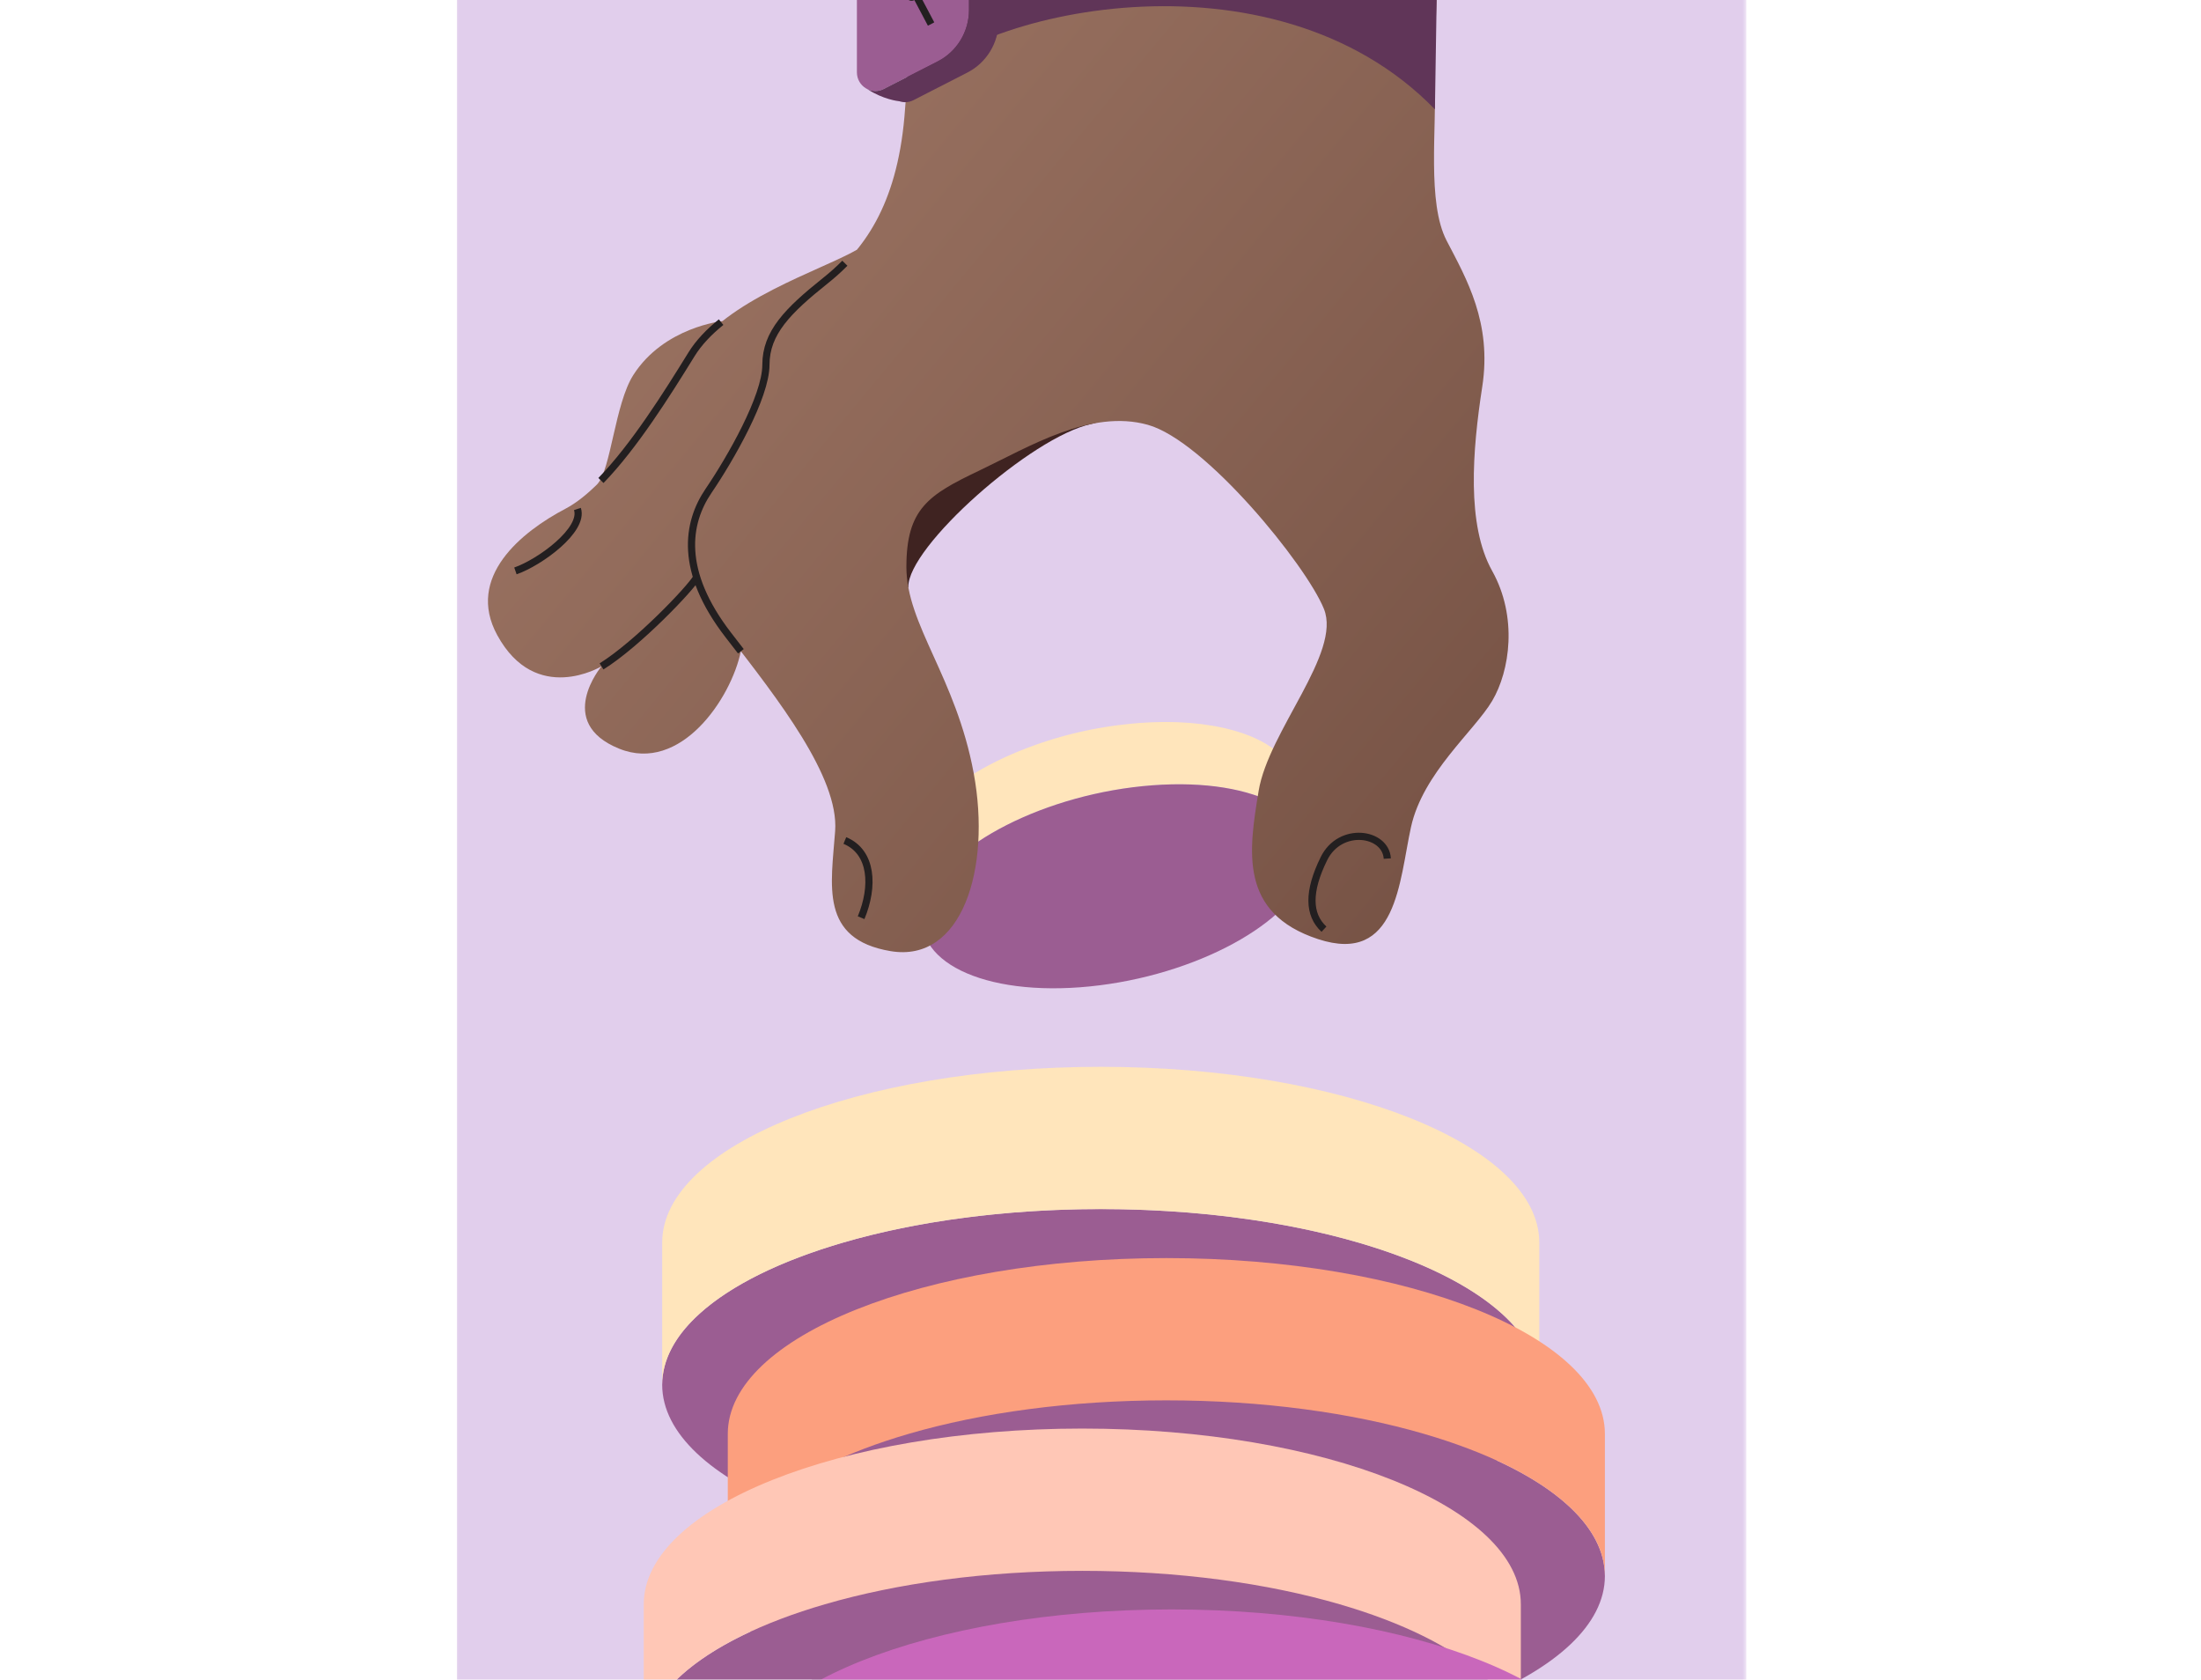 <svg width="612" height="467" viewBox="0 0 612 467" fill="none" xmlns="http://www.w3.org/2000/svg">
<g clip-path="url(#clip0_54_34282)">
<g clip-path="url(#clip1_54_34282)">
<mask id="mask0_54_34282" style="mask-type:luminance" maskUnits="userSpaceOnUse" x="126" y="-39" width="360" height="532">
<path d="M485.566 -38.849H126.566V493H485.566V-38.849Z" fill="white"/>
</mask>
<g mask="url(#mask0_54_34282)">
<path d="M485.566 -38.849H126.566V493H485.566V-38.849Z" fill="#E1CEEC"/>
<path d="M306.067 433.839C373.413 433.839 428.007 411.97 428.007 384.992C428.007 358.015 373.413 336.145 306.067 336.145C238.721 336.145 184.127 358.015 184.127 384.992C184.127 411.97 238.721 433.839 306.067 433.839Z" fill="#9B5D92"/>
<path d="M428.007 345.447V384.992C428.007 377.955 424.287 371.251 417.587 365.215C408.817 357.287 394.937 350.483 377.627 345.447C357.527 339.593 332.807 336.155 306.067 336.155C279.327 336.155 254.597 339.593 234.497 345.447C217.187 350.483 203.317 357.287 194.547 365.215C187.847 371.251 184.127 377.955 184.127 384.992V345.447C184.127 318.471 238.717 296.6 306.067 296.6C373.417 296.6 428.007 318.471 428.007 345.447Z" fill="#FFE5BB"/>
<path d="M324.307 487.014C391.653 487.014 446.247 465.144 446.247 438.167C446.247 411.189 391.653 389.32 324.307 389.32C256.962 389.32 202.367 411.189 202.367 438.167C202.367 465.144 256.962 487.014 324.307 487.014Z" fill="#9B5D92"/>
<path d="M446.247 398.622V438.167C446.247 431.13 442.527 424.426 435.827 418.389C427.057 410.462 413.177 403.657 395.867 398.622C375.767 392.768 351.047 389.33 324.307 389.33C297.567 389.33 272.837 392.768 252.737 398.622C235.427 403.657 221.557 410.462 212.787 418.389C206.087 424.426 202.367 431.13 202.367 438.167V398.622C202.367 371.645 256.957 349.775 324.307 349.775C391.657 349.775 446.247 371.645 446.247 398.622Z" fill="#FC9F7E"/>
<path d="M300.936 534.415C368.282 534.415 422.876 512.546 422.876 485.568C422.876 458.591 368.282 436.721 300.936 436.721C233.59 436.721 178.996 458.591 178.996 485.568C178.996 512.546 233.59 534.415 300.936 534.415Z" fill="#9B5D92"/>
<path d="M422.876 446.023V485.568C422.876 478.531 419.156 471.827 412.456 465.791C403.686 457.864 389.806 451.059 372.496 446.023C352.396 440.169 327.676 436.731 300.936 436.731C274.196 436.731 249.466 440.169 229.366 446.023C212.056 451.059 198.186 457.864 189.416 465.791C182.716 471.827 178.996 478.531 178.996 485.568V446.023C178.996 419.047 233.586 397.176 300.936 397.176C368.286 397.176 422.876 419.047 422.876 446.023Z" fill="#FFC7B6"/>
<path d="M447.696 496.306V535.851C447.696 528.814 443.976 522.11 437.276 516.074C428.506 508.146 414.626 501.342 397.316 496.306C377.216 490.452 352.496 487.014 325.756 487.014C299.016 487.014 274.286 490.452 254.186 496.306C236.876 501.342 223.006 508.146 214.236 516.074C207.536 522.11 203.816 528.814 203.816 535.851V496.306C203.816 469.329 258.406 447.459 325.756 447.459C393.106 447.459 447.696 469.329 447.696 496.306Z" fill="#C967BB"/>
<path d="M258.566 247.5C258.666 247.318 258.786 247.136 258.886 246.944C259.056 246.651 259.216 246.357 259.396 246.074C259.526 245.872 259.666 245.67 259.806 245.478C259.986 245.205 260.166 244.932 260.356 244.669C260.506 244.467 260.666 244.264 260.826 244.062C261.026 243.799 261.216 243.536 261.436 243.274C261.606 243.061 261.796 242.859 261.966 242.657C262.186 242.404 262.396 242.151 262.616 241.898C262.806 241.686 263.016 241.474 263.226 241.261C263.456 241.019 263.676 240.776 263.916 240.543C264.126 240.331 264.356 240.119 264.576 239.906C264.826 239.674 265.066 239.431 265.326 239.199C265.446 239.087 265.586 238.976 265.706 238.855C266.046 238.552 266.396 238.238 266.756 237.935C266.936 237.783 267.126 237.631 267.316 237.47C267.606 237.227 267.906 236.984 268.206 236.752C268.896 236.216 269.596 235.68 270.336 235.154C270.516 235.023 270.696 234.901 270.876 234.78C271.356 234.446 271.846 234.103 272.346 233.779C272.606 233.607 272.876 233.435 273.146 233.263C273.536 233.011 273.936 232.758 274.346 232.515C274.646 232.333 274.946 232.151 275.246 231.969C275.616 231.757 275.976 231.534 276.356 231.322C276.686 231.13 277.026 230.948 277.356 230.756C277.676 230.574 278.006 230.402 278.336 230.22C278.696 230.028 279.066 229.836 279.436 229.644C279.746 229.482 280.066 229.32 280.386 229.158C280.776 228.966 281.176 228.764 281.576 228.572C281.876 228.43 282.176 228.279 282.486 228.137C282.916 227.935 283.346 227.743 283.776 227.551C284.056 227.429 284.326 227.298 284.616 227.177C285.106 226.964 285.606 226.752 286.106 226.539C286.336 226.438 286.566 226.347 286.796 226.246C287.516 225.953 288.246 225.66 288.986 225.377C289.116 225.326 289.246 225.276 289.386 225.225C289.996 224.992 290.616 224.76 291.246 224.537C291.476 224.457 291.716 224.376 291.956 224.285C292.476 224.103 293.006 223.921 293.536 223.749C293.796 223.658 294.066 223.577 294.326 223.486C294.896 223.304 295.466 223.122 296.046 222.95C296.226 222.889 296.406 222.839 296.586 222.778C297.346 222.546 298.106 222.333 298.876 222.111C299.016 222.07 299.146 222.04 299.286 222C299.936 221.818 300.586 221.646 301.246 221.484C301.436 221.433 301.616 221.393 301.806 221.342C302.566 221.15 303.326 220.968 304.096 220.796C304.216 220.766 304.336 220.746 304.456 220.715C305.176 220.554 305.886 220.402 306.616 220.25C306.736 220.23 306.856 220.2 306.986 220.18C307.766 220.028 308.546 219.876 309.326 219.735C309.506 219.704 309.686 219.674 309.856 219.644C310.536 219.522 311.216 219.411 311.906 219.31C312.066 219.29 312.216 219.259 312.376 219.239C313.206 219.118 314.046 218.997 314.876 218.895C315.886 218.764 316.886 218.653 317.896 218.552C318.746 218.471 319.606 218.39 320.456 218.329C321.446 218.258 322.416 218.198 323.386 218.157C323.636 218.147 323.886 218.137 324.126 218.127C325.016 218.097 325.906 218.066 326.776 218.056C326.846 218.056 326.906 218.056 326.976 218.056C328.336 218.046 329.666 218.056 330.966 218.107C331.016 218.107 331.076 218.107 331.126 218.107C332.186 218.147 333.226 218.208 334.256 218.289C334.426 218.299 334.596 218.309 334.766 218.329C335.776 218.41 336.756 218.511 337.726 218.633C337.896 218.653 338.066 218.673 338.236 218.693C339.226 218.825 340.206 218.966 341.156 219.138C341.306 219.168 341.446 219.189 341.596 219.219C342.536 219.391 343.446 219.573 344.336 219.775C344.406 219.795 344.476 219.805 344.546 219.826C345.306 220.008 346.046 220.2 346.766 220.402C346.906 220.442 347.056 220.483 347.196 220.523C347.856 220.715 348.506 220.918 349.136 221.14C349.276 221.191 349.406 221.241 349.536 221.282C349.996 221.443 350.456 221.615 350.896 221.787C351.076 221.858 351.246 221.929 351.426 222C351.816 222.161 352.206 222.323 352.576 222.495C352.726 222.566 352.876 222.626 353.016 222.687C353.456 222.889 353.886 223.102 354.306 223.324C354.346 223.344 354.386 223.365 354.426 223.385C354.866 223.617 355.296 223.86 355.716 224.113C355.856 224.194 355.986 224.285 356.116 224.366C356.386 224.527 356.646 224.699 356.906 224.871C357.066 224.972 357.216 225.083 357.366 225.195C357.576 225.346 357.786 225.488 357.996 225.65C358.146 225.761 358.296 225.882 358.446 226.004C358.636 226.155 358.826 226.307 359.006 226.459C359.156 226.58 359.296 226.711 359.436 226.833C359.606 226.984 359.766 227.136 359.926 227.288C360.056 227.419 360.196 227.551 360.326 227.682C360.476 227.834 360.626 227.996 360.776 228.157C360.896 228.289 361.016 228.43 361.136 228.572C361.276 228.734 361.406 228.895 361.536 229.067C361.646 229.209 361.756 229.35 361.856 229.492C361.986 229.664 362.106 229.836 362.216 230.018C362.306 230.159 362.406 230.301 362.496 230.442C362.616 230.635 362.726 230.827 362.826 231.019C362.906 231.16 362.976 231.292 363.056 231.433C363.166 231.656 363.276 231.888 363.376 232.111C363.426 232.232 363.486 232.353 363.536 232.475C363.686 232.829 363.816 233.193 363.926 233.557C364.026 233.89 364.116 234.234 364.196 234.578L360.456 217.217C360.386 216.873 360.296 216.529 360.196 216.196C360.086 215.832 359.956 215.468 359.806 215.114C359.806 215.094 359.796 215.073 359.786 215.053C359.746 214.952 359.696 214.861 359.646 214.76C359.546 214.527 359.446 214.305 359.326 214.082C359.306 214.042 359.296 214.002 359.276 213.961C359.226 213.86 359.156 213.769 359.106 213.668C358.996 213.476 358.886 213.284 358.776 213.092C358.746 213.041 358.716 212.99 358.686 212.94C358.626 212.849 358.556 212.768 358.506 212.677C358.386 212.505 358.266 212.323 358.136 212.151C358.096 212.091 358.056 212.03 358.006 211.969C357.946 211.888 357.876 211.818 357.816 211.737C357.686 211.565 357.546 211.403 357.416 211.241C357.356 211.17 357.306 211.11 357.246 211.039C357.186 210.968 357.116 210.908 357.056 210.837C356.906 210.675 356.766 210.523 356.606 210.362C356.536 210.291 356.476 210.22 356.406 210.149C356.346 210.089 356.276 210.028 356.216 209.977C356.056 209.826 355.896 209.674 355.726 209.522C355.646 209.452 355.566 209.371 355.476 209.29C355.416 209.239 355.356 209.189 355.296 209.138C355.116 208.986 354.926 208.835 354.736 208.683C354.636 208.602 354.546 208.521 354.446 208.451C354.396 208.41 354.336 208.37 354.286 208.339C354.086 208.188 353.866 208.036 353.656 207.884C353.546 207.803 353.436 207.723 353.316 207.642C353.276 207.611 353.236 207.591 353.186 207.561C352.926 207.389 352.666 207.227 352.396 207.055C352.286 206.984 352.176 206.914 352.066 206.843C352.046 206.833 352.016 206.813 351.996 206.802C351.576 206.55 351.146 206.307 350.706 206.074C350.706 206.074 350.706 206.074 350.696 206.074C350.666 206.054 350.626 206.044 350.596 206.024C350.176 205.801 349.746 205.589 349.306 205.387C349.266 205.367 349.226 205.346 349.186 205.326C349.086 205.276 348.966 205.235 348.866 205.185C348.486 205.013 348.106 204.851 347.716 204.689C347.626 204.649 347.546 204.608 347.456 204.578C347.366 204.538 347.276 204.507 347.186 204.477C346.746 204.305 346.286 204.133 345.826 203.971C345.726 203.931 345.626 203.89 345.526 203.86C345.496 203.85 345.456 203.84 345.426 203.83C344.796 203.617 344.146 203.405 343.486 203.213C343.436 203.193 343.376 203.183 343.326 203.162C343.236 203.132 343.146 203.112 343.056 203.092C342.336 202.889 341.596 202.697 340.836 202.515C340.786 202.505 340.736 202.485 340.676 202.475C340.656 202.475 340.636 202.475 340.626 202.465C339.736 202.263 338.826 202.07 337.886 201.909C337.796 201.888 337.716 201.868 337.626 201.858C337.566 201.858 337.506 201.838 337.456 201.828C336.506 201.666 335.536 201.514 334.536 201.383C334.446 201.373 334.366 201.352 334.276 201.342C334.196 201.332 334.106 201.322 334.016 201.312C333.046 201.191 332.066 201.09 331.056 201.009C330.986 201.009 330.926 200.999 330.856 200.989C330.756 200.989 330.646 200.978 330.546 200.968C329.526 200.887 328.486 200.827 327.416 200.786C327.396 200.786 327.386 200.786 327.376 200.786C327.346 200.786 327.306 200.786 327.266 200.786C325.966 200.746 324.626 200.726 323.276 200.736C323.266 200.736 323.256 200.736 323.246 200.736C323.196 200.736 323.136 200.736 323.076 200.736C322.206 200.746 321.316 200.776 320.426 200.806C320.176 200.806 319.936 200.827 319.686 200.837C318.726 200.877 317.746 200.938 316.756 201.009C315.956 201.069 315.146 201.14 314.346 201.221C314.296 201.221 314.246 201.231 314.196 201.241C313.186 201.342 312.176 201.454 311.176 201.585C311.146 201.585 311.116 201.585 311.096 201.585C310.346 201.676 309.606 201.787 308.866 201.899C308.806 201.899 308.746 201.919 308.686 201.929C308.526 201.949 308.376 201.979 308.216 202C307.796 202.06 307.366 202.131 306.946 202.202C306.686 202.242 306.426 202.293 306.166 202.333C305.986 202.364 305.806 202.394 305.636 202.424C305.496 202.445 305.356 202.475 305.216 202.495C304.646 202.596 304.076 202.707 303.506 202.819C303.436 202.829 303.366 202.849 303.296 202.859C303.176 202.879 303.056 202.91 302.926 202.93C302.566 203.001 302.206 203.071 301.856 203.152C301.496 203.233 301.136 203.314 300.776 203.395C300.656 203.425 300.536 203.446 300.416 203.476C300.346 203.496 300.286 203.506 300.216 203.516C299.646 203.648 299.086 203.779 298.516 203.921C298.386 203.951 298.256 203.992 298.126 204.022C297.936 204.072 297.756 204.113 297.566 204.163C297.306 204.234 297.036 204.295 296.776 204.366C296.386 204.467 295.996 204.578 295.606 204.679C295.466 204.72 295.336 204.75 295.196 204.79C295.136 204.811 295.076 204.821 295.016 204.841C294.376 205.023 293.746 205.205 293.126 205.387C293.056 205.407 292.976 205.437 292.906 205.458C292.726 205.508 292.546 205.569 292.366 205.63C291.996 205.741 291.626 205.852 291.256 205.973C291.056 206.034 290.846 206.105 290.646 206.176C290.376 206.267 290.116 206.347 289.856 206.438C289.656 206.509 289.456 206.57 289.266 206.631C288.936 206.742 288.616 206.863 288.286 206.974C288.046 207.055 287.816 207.136 287.576 207.227C287.486 207.257 287.386 207.288 287.296 207.328C286.766 207.52 286.236 207.723 285.716 207.915C285.586 207.965 285.446 208.016 285.316 208.066C285.296 208.066 285.276 208.076 285.256 208.087C284.586 208.349 283.916 208.612 283.256 208.875C283.206 208.895 283.166 208.916 283.116 208.936C282.886 209.027 282.656 209.128 282.426 209.229C282.026 209.401 281.626 209.563 281.226 209.735C281.126 209.775 281.036 209.826 280.936 209.866C280.656 209.987 280.376 210.119 280.096 210.24C279.806 210.372 279.506 210.503 279.216 210.635C279.076 210.695 278.936 210.766 278.796 210.837C278.496 210.978 278.186 211.12 277.886 211.272C277.656 211.383 277.426 211.494 277.196 211.605C277.026 211.686 276.866 211.777 276.696 211.858C276.376 212.02 276.066 212.182 275.746 212.343C275.556 212.444 275.356 212.535 275.166 212.637C274.986 212.728 274.816 212.829 274.646 212.92C274.316 213.092 273.986 213.274 273.666 213.456C273.496 213.547 273.326 213.638 273.156 213.729C272.986 213.82 272.826 213.921 272.666 214.012C272.296 214.224 271.926 214.436 271.556 214.659C271.386 214.76 271.216 214.851 271.056 214.952C270.916 215.033 270.786 215.124 270.656 215.205C270.246 215.458 269.856 215.7 269.456 215.953C269.286 216.064 269.096 216.176 268.926 216.287C268.836 216.347 268.746 216.408 268.656 216.469C268.156 216.802 267.666 217.136 267.186 217.47C267.036 217.571 266.886 217.672 266.736 217.773C266.706 217.793 266.676 217.824 266.636 217.844C265.906 218.37 265.196 218.906 264.506 219.441C264.446 219.492 264.376 219.532 264.326 219.583C264.086 219.775 263.856 219.967 263.616 220.159C263.426 220.311 263.236 220.463 263.056 220.624C262.696 220.928 262.356 221.231 262.006 221.545C261.876 221.656 261.746 221.767 261.626 221.888C261.606 221.909 261.586 221.919 261.576 221.939C261.336 222.161 261.116 222.384 260.886 222.606C260.666 222.819 260.436 223.031 260.226 223.243C259.986 223.486 259.766 223.729 259.536 223.961C259.336 224.173 259.126 224.386 258.926 224.598C258.696 224.851 258.486 225.104 258.276 225.356C258.096 225.569 257.916 225.771 257.746 225.973C257.536 226.236 257.336 226.499 257.136 226.762C256.976 226.964 256.816 227.166 256.666 227.369C256.476 227.642 256.296 227.904 256.116 228.177C255.986 228.38 255.836 228.572 255.706 228.774C255.526 229.067 255.356 229.35 255.196 229.644C255.086 229.826 254.976 230.008 254.876 230.2C254.706 230.523 254.546 230.847 254.396 231.17C254.326 231.322 254.236 231.484 254.166 231.636C253.946 232.121 253.756 232.596 253.576 233.081C252.576 235.872 252.376 238.521 252.906 240.958L256.646 258.319C256.116 255.882 256.316 253.233 257.316 250.442C257.486 249.957 257.686 249.482 257.906 248.996C257.976 248.845 258.066 248.683 258.136 248.531C258.296 248.208 258.446 247.884 258.616 247.561L258.566 247.5Z" fill="#FFE5BB"/>
<path d="M363.497 242.424C357.937 257.935 329.667 272.283 300.327 274.487C270.997 276.681 251.727 265.892 257.277 250.382C262.837 234.871 291.117 220.523 320.447 218.329C349.787 216.135 369.057 226.914 363.497 242.434V242.424Z" fill="#9B5D92"/>
<path d="M252.566 163.213C252.326 152.06 286.806 121.444 303.446 117.875C320.086 114.305 259.416 97.48 259.416 97.48L224.066 134.609L238.256 178.521L252.566 163.213Z" fill="#3F2321"/>
<path d="M238.267 69.442C228.147 75.225 201.597 83.446 192.287 98.511C182.977 113.577 169.437 135.043 157.237 141.434C145.047 147.824 129.437 160.422 138.267 176.59C149.017 196.277 167.247 185.256 167.247 185.256C167.247 185.256 154.157 200.867 172.157 208.147C189.247 215.063 203.307 194.174 206.007 181.039C208.707 167.905 238.257 69.422 238.257 69.422L238.267 69.442Z" fill="url(#paint0_linear_54_34282)"/>
<path d="M166.086 134.609C169.856 130.615 170.986 112.283 176.096 104.265C184.616 90.918 200.896 89.27 200.896 89.27L196.536 111.939L166.086 134.609Z" fill="url(#paint1_linear_54_34282)"/>
<path d="M258.637 -103.591C258.637 -103.591 253.687 7.39 251.487 32.435C249.287 57.47 239.927 69.715 229.477 78.057C219.027 86.398 212.967 92.526 212.967 101.424C212.967 110.322 203.067 127.571 197.007 136.479C190.957 145.377 188.757 158.734 202.507 176.54C216.267 194.346 233.317 216.044 232.217 231.059C231.117 246.085 227.817 261.1 247.627 264.436C267.437 267.773 275.687 241.626 270.737 214.922C265.787 188.218 252.027 173.749 252.027 157.612C252.027 141.474 258.137 137.581 272.137 130.908C286.137 124.235 303.197 113.658 319.157 118.107C335.117 122.556 363.177 157.055 368.127 169.29C373.077 181.535 352.717 203.223 349.967 219.917C347.217 236.61 344.467 253.85 366.477 261.09C388.487 268.319 389.037 244.952 392.337 229.937C395.637 214.912 409.947 203.233 414.897 194.881C419.847 186.53 422.047 171.514 414.897 158.714C407.747 145.913 409.397 125.337 412.147 107.531C414.897 89.725 407.747 77.49 402.247 66.914C396.747 56.348 399.497 35.762 398.947 21.849C398.397 7.936 404.457 -103.591 404.457 -103.591H258.647H258.637Z" fill="url(#paint2_linear_54_34282)"/>
<path d="M234.917 73.183C233.167 74.963 231.337 76.57 229.477 78.057C219.027 86.398 212.967 92.526 212.967 101.424C212.967 110.321 203.067 127.571 197.007 136.479C190.957 145.377 188.757 158.734 202.507 176.54C203.657 178.026 204.827 179.543 206.007 181.069" stroke="#231F20" stroke-width="2" stroke-linejoin="round"/>
<path d="M234.916 233.678C242.596 236.873 243.046 246.469 239.436 255.144" stroke="#231F20" stroke-width="2" stroke-linejoin="round"/>
<path d="M385.747 238.703C385.297 231.393 372.647 229.573 368.137 238.703C363.627 247.834 363.757 254.295 368.137 258.339" stroke="#231F20" stroke-width="2" stroke-linejoin="round"/>
<path d="M167.256 185.276C177.306 178.997 191.916 163.698 193.726 160.513" stroke="#231F20" stroke-width="2" stroke-linejoin="round"/>
<path d="M143.316 158.724C150.126 156.358 162.476 147.318 160.556 141.504" stroke="#231F20" stroke-width="2" stroke-linejoin="round"/>
<path d="M200.506 89.563C197.176 92.253 194.316 95.215 192.276 98.512C185.436 109.594 176.296 124.123 167.096 133.587" stroke="#231F20" stroke-width="2" stroke-linejoin="round"/>
<path d="M252.027 25.458C269.237 3.032 353.607 -16.331 398.987 30.403L399.487 -1.154C399.487 -1.154 379.237 -29.314 325.757 -31.165C276.537 -32.873 254.067 -9.152 254.067 -9.152L252.027 25.458Z" fill="#603558"/>
<path d="M260.736 17.066L245.746 24.74C242.316 26.5 238.266 23.972 238.266 20.089V-8.495C238.266 -14.542 241.626 -20.073 246.956 -22.792L261.946 -30.467C265.376 -32.226 269.426 -29.698 269.426 -25.816V2.769C269.426 8.815 266.066 14.346 260.736 17.066Z" fill="#9B5D92"/>
<path d="M254.217 0.039C253.107 0.605 251.797 -0.204 251.797 -1.468V-2.995C251.797 -4.168 252.447 -5.239 253.487 -5.775C254.597 -6.342 255.907 -5.533 255.907 -4.269V-2.742C255.907 -1.569 255.257 -0.497 254.217 0.039Z" fill="#231F20"/>
<path d="M277.686 -22.722V5.873C277.686 11.909 274.316 17.44 268.986 20.17L254.006 27.845C252.706 28.512 251.306 28.562 250.076 28.148H250.056C249.696 28.107 245.596 27.673 241.166 24.771C242.526 25.458 244.206 25.529 245.746 24.73L246.626 24.275L260.746 17.056C266.076 14.326 269.436 8.795 269.436 2.759V-25.836C269.436 -26.21 269.396 -26.584 269.326 -26.918C268.926 -28.849 267.506 -30.295 265.766 -30.831C268.946 -30.285 273.126 -28.596 274.906 -27.342C274.916 -27.332 274.926 -27.332 274.946 -27.322C276.546 -26.483 277.696 -24.784 277.696 -22.722H277.686Z" fill="#603558"/>
<path d="M260.216 -15.189L253.846 -2.873L258.896 6.682" stroke="#231F20" stroke-width="2" stroke-linejoin="round"/>
</g>
</g>
</g>
<defs>
<linearGradient id="paint0_linear_54_34282" x1="480.327" y1="373.212" x2="74.969" y2="36.466" gradientUnits="userSpaceOnUse">
<stop stop-color="#664438"/>
<stop offset="1" stop-color="#A57C6A"/>
</linearGradient>
<linearGradient id="paint1_linear_54_34282" x1="484.786" y1="367.844" x2="79.438" y2="31.087" gradientUnits="userSpaceOnUse">
<stop stop-color="#664438"/>
<stop offset="1" stop-color="#A57C6A"/>
</linearGradient>
<linearGradient id="paint2_linear_54_34282" x1="557.957" y1="279.775" x2="152.599" y2="-56.981" gradientUnits="userSpaceOnUse">
<stop stop-color="#664438"/>
<stop offset="1" stop-color="#A57C6A"/>
</linearGradient>
<clipPath id="clip0_54_34282">
<rect width="612" height="492" fill="white"/>
</clipPath>
<clipPath id="clip1_54_34282">
<rect width="359" height="531" fill="white" transform="translate(127 -39)"/>
</clipPath>
</defs>
</svg>
